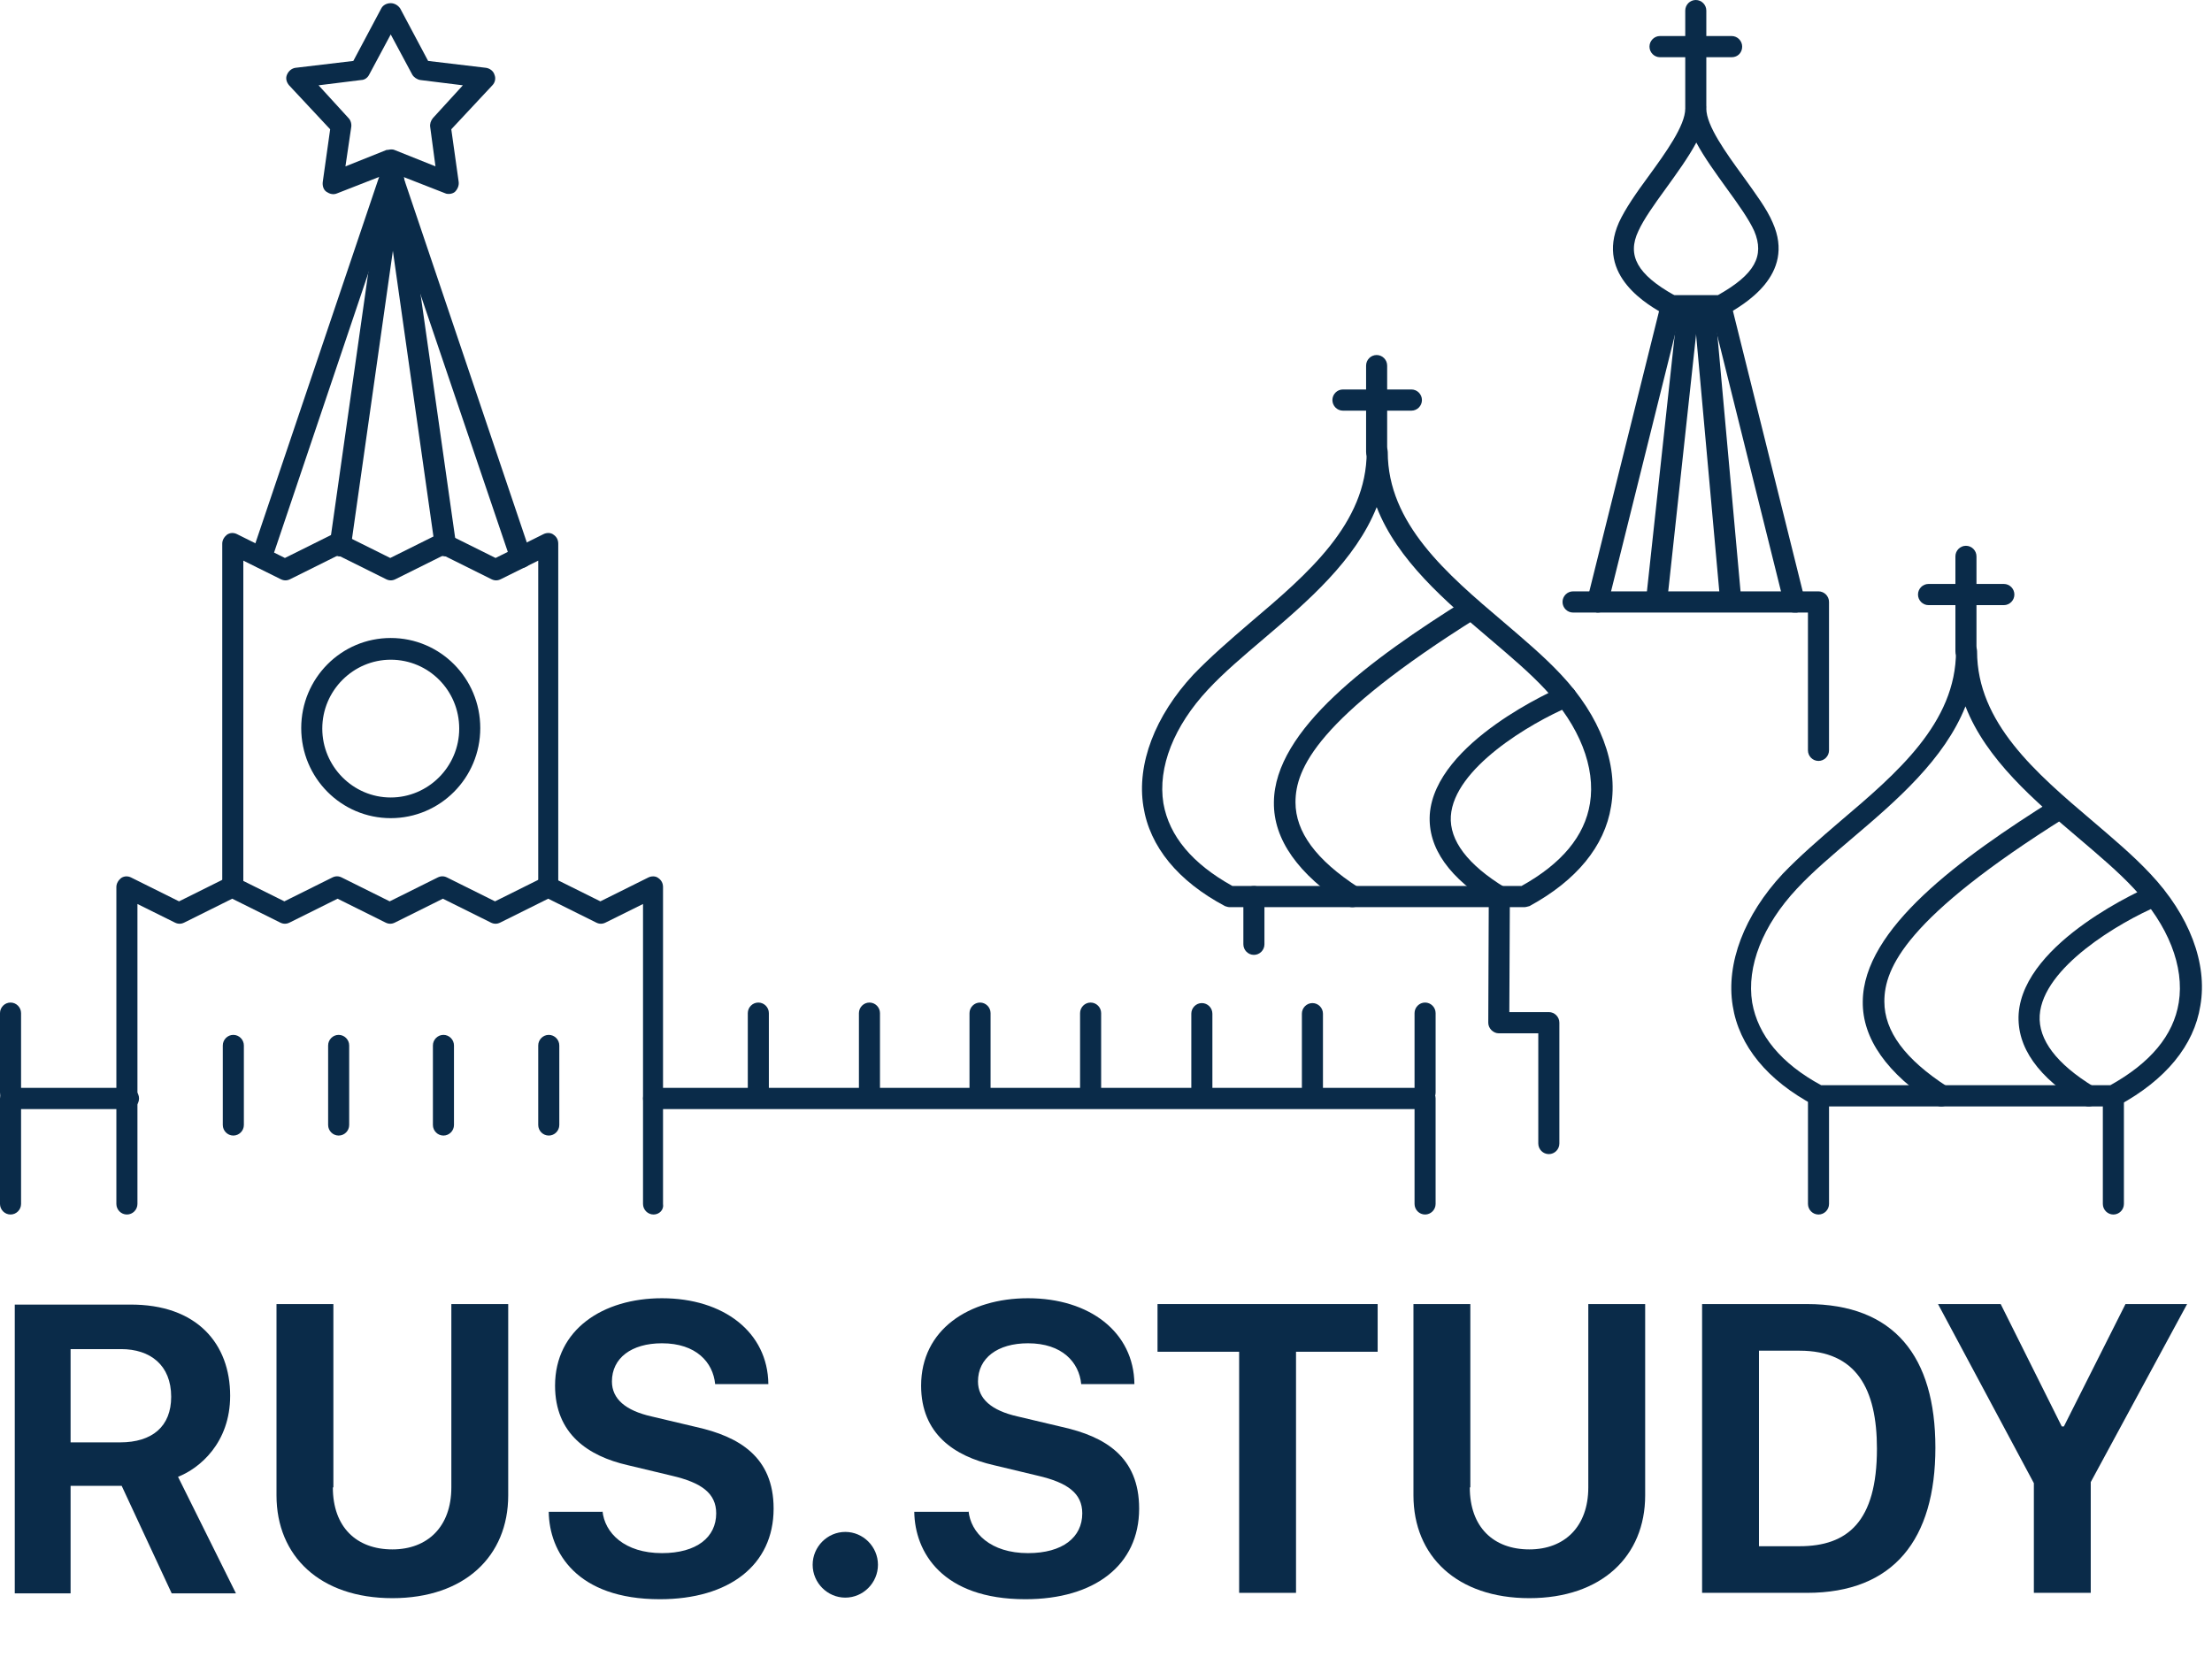 <?xml version="1.0" encoding="UTF-8"?> <svg xmlns="http://www.w3.org/2000/svg" width="158" height="120" viewBox="0 0 158 120" fill="none"><g clip-path="url(#clip0_1201_40)"><path d="M16.44 99.71C16.44 103.078 14.258 104.896 12.716 105.501L16.854 113.829H12.265L8.691 106.145H5.042V113.829H1.055V93.198H9.255C14.108 93.16 16.44 96.037 16.44 99.71ZM8.578 103.041C10.873 103.041 12.227 101.905 12.227 99.785C12.227 97.514 10.722 96.378 8.653 96.378H5.042V103.041H8.578Z" fill="#0A2B49"></path><path d="M23.775 106.258C23.775 109.097 25.468 110.687 28.026 110.687C30.546 110.687 32.239 109.059 32.239 106.258V93.16H36.301V106.826C36.301 111.179 33.179 114.17 28.026 114.17C22.872 114.17 19.75 111.179 19.75 106.826V93.16H23.813V106.258H23.775Z" fill="#0A2B49"></path><path d="M43.032 107.924C43.183 109.514 44.612 110.953 47.283 110.953C49.766 110.953 51.157 109.817 51.157 108.113C51.157 106.675 50.104 105.918 47.998 105.426L44.838 104.669C42.017 104.025 39.647 102.435 39.647 98.99C39.647 94.978 43.07 92.744 47.283 92.744C51.684 92.744 54.844 95.167 54.882 98.877H51.082C50.932 97.325 49.728 95.962 47.283 95.962C45.101 95.962 43.709 97.022 43.709 98.688C43.709 99.937 44.687 100.77 46.531 101.186L49.728 101.943C52.775 102.625 55.258 104.063 55.258 107.773C55.258 111.823 52.06 114.246 47.133 114.246C41.189 114.246 39.233 110.877 39.195 108H43.032V107.924Z" fill="#0A2B49"></path><path d="M60.379 109.438C61.658 109.438 62.711 110.498 62.711 111.785C62.711 113.072 61.658 114.132 60.379 114.132C59.1 114.132 58.047 113.072 58.047 111.785C58.047 110.498 59.1 109.438 60.379 109.438Z" fill="#0A2B49"></path><path d="M69.179 107.924C69.33 109.514 70.759 110.953 73.43 110.953C75.913 110.953 77.305 109.817 77.305 108.113C77.305 106.675 76.251 105.918 74.145 105.426L70.985 104.669C68.164 104.025 65.794 102.435 65.794 98.99C65.794 94.978 69.217 92.744 73.43 92.744C77.831 92.744 80.991 95.167 81.029 98.877H77.229C77.079 97.325 75.875 95.962 73.43 95.962C71.248 95.962 69.856 97.022 69.856 98.688C69.856 99.937 70.834 100.77 72.677 101.186L75.875 101.943C78.922 102.625 81.367 104.063 81.367 107.773C81.367 111.823 78.17 114.246 73.242 114.246C67.299 114.246 65.342 110.877 65.305 108H69.179V107.924Z" fill="#0A2B49"></path><path d="M88.51 113.791V96.567H82.68V93.16H98.404V96.567H92.573V113.791H88.51Z" fill="#0A2B49"></path><path d="M104.986 106.258C104.986 109.097 106.679 110.687 109.237 110.687C111.757 110.687 113.45 109.059 113.45 106.258V93.16H117.512V106.826C117.512 111.179 114.39 114.17 109.237 114.17C104.083 114.17 100.961 111.179 100.961 106.826V93.16H105.024V106.258H104.986Z" fill="#0A2B49"></path><path d="M129.064 93.16C135.308 93.16 138.242 96.908 138.242 103.419C138.242 109.968 135.271 113.791 129.064 113.791H121.578V93.16H129.064ZM125.641 110.46H128.537C131.96 110.46 134.067 108.718 134.067 103.494C134.067 99.217 132.6 96.491 128.537 96.491H125.641V110.46Z" fill="#0A2B49"></path><path d="M145.276 113.791V105.955L138.43 93.16H142.906L147.27 101.904H147.42L151.821 93.16H156.222L149.339 105.879V113.791H145.276Z" fill="#0A2B49"></path><path d="M32.084 13.854C32.009 13.854 31.896 13.854 31.821 13.816L27.946 12.302L24.072 13.816C23.809 13.93 23.545 13.854 23.32 13.703C23.094 13.552 23.019 13.249 23.056 12.984L23.583 9.236L20.649 6.094C20.461 5.867 20.386 5.602 20.498 5.337C20.611 5.072 20.837 4.883 21.1 4.845L25.238 4.353L27.232 0.605C27.345 0.378 27.608 0.227 27.909 0.227C28.172 0.227 28.435 0.378 28.586 0.605L30.58 4.353L34.718 4.845C34.981 4.883 35.244 5.072 35.319 5.337C35.432 5.602 35.357 5.905 35.169 6.094L32.235 9.236L32.761 12.984C32.799 13.249 32.686 13.514 32.498 13.703C32.423 13.779 32.235 13.854 32.084 13.854ZM27.909 10.675C27.984 10.675 28.097 10.675 28.172 10.712L31.106 11.886L30.73 9.085C30.692 8.857 30.768 8.63 30.918 8.441L33.062 6.094L30.015 5.716C29.79 5.678 29.564 5.526 29.451 5.337L27.909 2.46L26.367 5.337C26.254 5.564 26.028 5.716 25.802 5.716L22.755 6.094L24.899 8.441C25.05 8.592 25.125 8.857 25.087 9.085L24.674 11.886L27.608 10.712C27.758 10.712 27.834 10.675 27.909 10.675Z" fill="#0A2B49"></path><path d="M37.199 40.581C36.898 40.581 36.597 40.391 36.484 40.051L27.908 14.764L19.369 40.088C19.218 40.467 18.804 40.694 18.428 40.543C18.052 40.391 17.826 39.975 17.977 39.596L27.231 12.189C27.343 11.886 27.607 11.659 27.945 11.659C28.284 11.659 28.547 11.849 28.66 12.189L37.914 39.596C38.064 39.975 37.839 40.429 37.462 40.543C37.349 40.581 37.274 40.581 37.199 40.581Z" fill="#0A2B49"></path><path d="M39.197 64.126C38.784 64.126 38.445 63.785 38.445 63.369V40.05L35.774 41.375C35.549 41.489 35.323 41.489 35.097 41.375L31.674 39.672L28.251 41.375C28.025 41.489 27.799 41.489 27.574 41.375L24.151 39.672L20.728 41.375C20.502 41.489 20.276 41.489 20.05 41.375L17.38 40.05V63.369C17.38 63.785 17.041 64.126 16.627 64.126C16.214 64.126 15.875 63.785 15.875 63.369V38.839C15.875 38.574 16.026 38.347 16.214 38.196C16.439 38.044 16.703 38.044 16.928 38.158L20.351 39.861L23.775 38.158C24 38.044 24.226 38.044 24.452 38.158L27.875 39.861L31.298 38.158C31.524 38.044 31.749 38.044 31.975 38.158L35.398 39.861L38.821 38.158C39.047 38.044 39.348 38.044 39.536 38.196C39.762 38.347 39.875 38.574 39.875 38.839V63.369C39.95 63.785 39.611 64.126 39.197 64.126Z" fill="#0A2B49"></path><path d="M46.682 86.763C46.268 86.763 45.93 86.423 45.93 86.006V64.58L43.259 65.905C43.033 66.019 42.807 66.019 42.582 65.905L39.158 64.202L35.735 65.905C35.51 66.019 35.284 66.019 35.058 65.905L31.635 64.202L28.212 65.905C27.986 66.019 27.761 66.019 27.535 65.905L24.112 64.202L20.689 65.905C20.463 66.019 20.237 66.019 20.011 65.905L16.588 64.202L13.165 65.905C12.939 66.019 12.714 66.019 12.488 65.905L9.817 64.58V86.006C9.817 86.423 9.479 86.763 9.065 86.763C8.651 86.763 8.312 86.423 8.312 86.006V63.369C8.312 63.104 8.463 62.877 8.651 62.725C8.877 62.574 9.14 62.574 9.366 62.688L12.789 64.391L16.212 62.688C16.438 62.574 16.663 62.574 16.889 62.688L20.312 64.391L23.735 62.688C23.961 62.574 24.187 62.574 24.413 62.688L27.836 64.391L31.259 62.688C31.485 62.574 31.71 62.574 31.936 62.688L35.359 64.391L38.782 62.688C39.008 62.574 39.234 62.574 39.459 62.688L42.883 64.391L46.306 62.688C46.532 62.574 46.832 62.574 47.02 62.725C47.246 62.877 47.359 63.104 47.359 63.369V86.006C47.434 86.423 47.096 86.763 46.682 86.763Z" fill="#0A2B49"></path><path d="M27.91 58.448C24.375 58.448 21.516 55.571 21.516 52.013C21.516 48.454 24.375 45.577 27.91 45.577C31.447 45.577 34.305 48.454 34.305 52.013C34.305 55.571 31.447 58.448 27.91 58.448ZM27.91 47.129C25.24 47.129 23.02 49.325 23.02 52.05C23.02 54.738 25.202 56.971 27.91 56.971C30.581 56.971 32.801 54.776 32.801 52.05C32.801 49.325 30.619 47.129 27.91 47.129Z" fill="#0A2B49"></path><path d="M0.752 86.763C0.339 86.763 0 86.422 0 86.006V78.473C0 78.056 0.339 77.716 0.752 77.716H9.179C9.592 77.716 9.931 78.056 9.931 78.473C9.931 78.889 9.592 79.23 9.179 79.23H1.505V86.006C1.505 86.422 1.166 86.763 0.752 86.763Z" fill="#0A2B49"></path><path d="M0.752 78.814C0.339 78.814 0 78.473 0 78.056V72.378C0 71.962 0.339 71.621 0.752 71.621C1.166 71.621 1.505 71.962 1.505 72.378V78.056C1.505 78.473 1.166 78.814 0.752 78.814Z" fill="#0A2B49"></path><path d="M70.002 78.814C69.588 78.814 69.25 78.473 69.25 78.056V72.378C69.25 71.962 69.588 71.621 70.002 71.621C70.416 71.621 70.755 71.962 70.755 72.378V78.056C70.755 78.473 70.416 78.814 70.002 78.814Z" fill="#0A2B49"></path><path d="M77.901 78.814C77.487 78.814 77.148 78.473 77.148 78.056V72.378C77.148 71.962 77.487 71.621 77.901 71.621C78.314 71.621 78.653 71.962 78.653 72.378V78.056C78.653 78.473 78.352 78.814 77.901 78.814Z" fill="#0A2B49"></path><path d="M101.791 86.763C101.377 86.763 101.039 86.422 101.039 86.006V79.23H46.682C46.268 79.23 45.93 78.889 45.93 78.473C45.93 78.056 46.268 77.716 46.682 77.716H101.791C102.205 77.716 102.543 78.056 102.543 78.473V86.006C102.543 86.422 102.205 86.763 101.791 86.763Z" fill="#0A2B49"></path><path d="M101.791 78.814C101.378 78.814 101.039 78.473 101.039 78.056V72.378C101.039 71.962 101.378 71.621 101.791 71.621C102.205 71.621 102.544 71.962 102.544 72.378V78.056C102.544 78.473 102.205 78.814 101.791 78.814Z" fill="#0A2B49"></path><path d="M62.104 78.814C61.69 78.814 61.352 78.473 61.352 78.056V72.378C61.352 71.962 61.69 71.621 62.104 71.621C62.518 71.621 62.856 71.962 62.856 72.378V78.056C62.856 78.473 62.518 78.814 62.104 78.814Z" fill="#0A2B49"></path><path d="M54.166 78.814C53.753 78.814 53.414 78.473 53.414 78.056V72.378C53.414 71.962 53.753 71.621 54.166 71.621C54.58 71.621 54.919 71.962 54.919 72.378V78.056C54.919 78.473 54.618 78.814 54.166 78.814Z" fill="#0A2B49"></path><path d="M16.666 81.123C16.253 81.123 15.914 80.782 15.914 80.366V74.688C15.914 74.272 16.253 73.931 16.666 73.931C17.08 73.931 17.419 74.272 17.419 74.688V80.366C17.419 80.782 17.08 81.123 16.666 81.123Z" fill="#0A2B49"></path><path d="M24.19 81.123C23.776 81.123 23.438 80.782 23.438 80.366V74.688C23.438 74.272 23.776 73.931 24.19 73.931C24.604 73.931 24.942 74.272 24.942 74.688V80.366C24.942 80.782 24.604 81.123 24.19 81.123Z" fill="#0A2B49"></path><path d="M31.674 81.123C31.261 81.123 30.922 80.782 30.922 80.366V74.688C30.922 74.272 31.261 73.931 31.674 73.931C32.088 73.931 32.427 74.272 32.427 74.688V80.366C32.427 80.782 32.088 81.123 31.674 81.123Z" fill="#0A2B49"></path><path d="M39.198 81.123C38.784 81.123 38.445 80.782 38.445 80.366V74.688C38.445 74.272 38.784 73.931 39.198 73.931C39.611 73.931 39.95 74.272 39.95 74.688V80.366C39.95 80.782 39.611 81.123 39.198 81.123Z" fill="#0A2B49"></path><path d="M93.745 78.852C93.331 78.852 92.992 78.511 92.992 78.095V72.416C92.992 72 93.331 71.659 93.745 71.659C94.158 71.659 94.497 72 94.497 72.416V78.095C94.497 78.511 94.158 78.852 93.745 78.852Z" fill="#0A2B49"></path><path d="M85.846 78.852C85.432 78.852 85.094 78.511 85.094 78.095V72.416C85.094 72 85.432 71.659 85.846 71.659C86.26 71.659 86.599 72 86.599 72.416V78.095C86.599 78.511 86.26 78.852 85.846 78.852Z" fill="#0A2B49"></path><path d="M24.303 39.747C24.265 39.747 24.228 39.747 24.19 39.747C23.776 39.671 23.475 39.293 23.551 38.876L27.312 12.378C27.387 11.961 27.764 11.659 28.178 11.734C28.591 11.81 28.892 12.189 28.817 12.605L25.055 39.103C24.98 39.482 24.679 39.747 24.303 39.747Z" fill="#0A2B49"></path><path d="M31.822 39.747C31.446 39.747 31.145 39.482 31.07 39.103L27.308 12.605C27.233 12.189 27.534 11.81 27.948 11.734C28.362 11.659 28.738 11.961 28.813 12.378L32.575 38.876C32.65 39.293 32.349 39.671 31.935 39.747C31.898 39.747 31.86 39.747 31.822 39.747Z" fill="#0A2B49"></path><path d="M108.868 64.807H87.84C87.727 64.807 87.614 64.77 87.501 64.732C84.153 62.953 82.122 60.492 81.671 57.615C81.182 54.587 82.498 51.142 85.244 48.189C86.448 46.94 87.84 45.728 89.344 44.441C93.407 40.997 97.62 37.401 97.62 32.29C97.62 31.874 97.959 31.533 98.373 31.533C98.786 31.533 99.125 31.874 99.125 32.29C99.125 37.401 103.338 40.997 107.401 44.441C108.905 45.728 110.297 46.902 111.501 48.189C114.285 51.142 115.601 54.587 115.075 57.615C114.623 60.454 112.592 62.915 109.244 64.732C109.094 64.77 108.981 64.807 108.868 64.807ZM88.028 63.293H108.68C111.539 61.703 113.194 59.735 113.57 57.388C113.984 54.814 112.818 51.861 110.372 49.249C109.244 48.038 107.852 46.864 106.385 45.615C103.263 42.965 99.802 40.013 98.335 36.227C96.83 40.013 93.407 42.965 90.285 45.615C88.818 46.864 87.426 48.038 86.298 49.249C83.852 51.861 82.686 54.814 83.1 57.388C83.514 59.735 85.169 61.703 88.028 63.293Z" fill="#0A2B49"></path><path d="M89.565 68.215C89.151 68.215 88.812 67.874 88.812 67.458V64.051C88.812 63.635 89.151 63.294 89.565 63.294C89.979 63.294 90.317 63.635 90.317 64.051V67.458C90.317 67.874 89.979 68.215 89.565 68.215Z" fill="#0A2B49"></path><path d="M110.631 82.448C110.217 82.448 109.878 82.108 109.878 81.691V73.818H107.057C106.869 73.818 106.681 73.742 106.53 73.591C106.38 73.439 106.305 73.25 106.305 73.061L106.342 64.051C106.342 63.635 106.681 63.294 107.095 63.294C107.509 63.294 107.847 63.635 107.847 64.051L107.809 72.303H110.631C111.045 72.303 111.383 72.644 111.383 73.061V81.691C111.383 82.108 111.045 82.448 110.631 82.448Z" fill="#0A2B49"></path><path d="M98.331 33.047C97.917 33.047 97.578 32.706 97.578 32.29V26.119C97.578 25.703 97.917 25.362 98.331 25.362C98.744 25.362 99.083 25.703 99.083 26.119V32.29C99.083 32.706 98.744 33.047 98.331 33.047Z" fill="#0A2B49"></path><path d="M100.814 29.337H95.924C95.51 29.337 95.172 28.997 95.172 28.58C95.172 28.164 95.51 27.823 95.924 27.823H100.814C101.228 27.823 101.567 28.164 101.567 28.58C101.567 28.997 101.228 29.337 100.814 29.337Z" fill="#0A2B49"></path><path d="M128.164 43.761C127.825 43.761 127.524 43.533 127.449 43.193L122.182 22.032C122.07 21.615 122.333 21.199 122.747 21.123C123.161 21.01 123.574 21.275 123.65 21.691L128.916 42.852C129.029 43.268 128.765 43.685 128.352 43.761C128.276 43.761 128.201 43.761 128.164 43.761Z" fill="#0A2B49"></path><path d="M114.134 43.76C114.059 43.76 114.021 43.76 113.946 43.722C113.532 43.608 113.306 43.192 113.382 42.813L118.648 21.652C118.761 21.236 119.175 21.009 119.551 21.085C119.964 21.198 120.19 21.615 120.115 21.993L114.849 43.154C114.773 43.533 114.472 43.76 114.134 43.76Z" fill="#0A2B49"></path><path d="M129.893 86.764C129.479 86.764 129.141 86.423 129.141 86.007V78.284C129.141 77.868 129.479 77.527 129.893 77.527C130.307 77.527 130.645 77.868 130.645 78.284V86.007C130.645 86.423 130.307 86.764 129.893 86.764Z" fill="#0A2B49"></path><path d="M150.955 86.764C150.542 86.764 150.203 86.423 150.203 86.007V78.284C150.203 77.868 150.542 77.527 150.955 77.527C151.369 77.527 151.708 77.868 151.708 78.284V86.007C151.708 86.423 151.369 86.764 150.955 86.764Z" fill="#0A2B49"></path><path d="M129.891 54.36C129.477 54.36 129.139 54.019 129.139 53.602V43.76H112.362C111.948 43.76 111.609 43.419 111.609 43.003C111.609 42.587 111.948 42.246 112.362 42.246H129.891C130.305 42.246 130.644 42.587 130.644 43.003V53.602C130.644 54.019 130.305 54.36 129.891 54.36Z" fill="#0A2B49"></path><path d="M122.895 22.599H119.397C119.284 22.599 119.133 22.561 119.021 22.523C117.779 21.842 113.942 19.722 115.635 15.899C116.086 14.915 116.877 13.779 117.742 12.605C118.983 10.902 120.375 8.971 120.375 7.76C120.375 7.344 120.713 7.003 121.127 7.003C121.541 7.003 121.88 7.344 121.88 7.76C121.88 8.971 123.271 10.902 124.513 12.605C125.378 13.817 126.206 14.915 126.619 15.899C128.312 19.684 124.475 21.804 123.234 22.523C123.159 22.561 123.008 22.599 122.895 22.599ZM119.585 21.085H122.707C125.34 19.609 126.055 18.284 125.303 16.505C124.927 15.672 124.174 14.612 123.347 13.476C122.557 12.378 121.729 11.243 121.165 10.183C120.601 11.243 119.773 12.378 118.983 13.476C118.155 14.612 117.403 15.672 117.027 16.505C116.199 18.246 116.952 19.609 119.585 21.085Z" fill="#0A2B49"></path><path d="M121.127 8.328C120.714 8.328 120.375 7.987 120.375 7.571V0.757C120.375 0.341 120.714 0 121.127 0C121.541 0 121.88 0.341 121.88 0.757V7.571C121.88 7.987 121.541 8.328 121.127 8.328Z" fill="#0A2B49"></path><path d="M123.689 4.088H118.573C118.159 4.088 117.82 3.748 117.82 3.331C117.82 2.915 118.159 2.574 118.573 2.574H123.689C124.102 2.574 124.441 2.915 124.441 3.331C124.441 3.748 124.14 4.088 123.689 4.088Z" fill="#0A2B49"></path><path d="M150.961 79.041H129.934C129.821 79.041 129.708 79.003 129.595 78.965C126.247 77.186 124.216 74.725 123.764 71.848C123.275 68.82 124.592 65.375 127.338 62.423C128.542 61.173 129.934 59.962 131.438 58.675C135.501 55.23 139.714 51.634 139.714 46.523C139.714 46.107 140.053 45.766 140.466 45.766C140.88 45.766 141.219 46.107 141.219 46.523C141.219 51.634 145.432 55.23 149.494 58.675C150.999 59.962 152.391 61.136 153.595 62.423C156.378 65.375 157.695 68.82 157.168 71.848C156.717 74.688 154.686 77.148 151.338 78.965C151.187 79.003 151.074 79.041 150.961 79.041ZM130.084 77.527H150.736C153.595 75.937 155.25 73.968 155.626 71.621C156.04 69.047 154.874 66.095 152.428 63.483C151.3 62.271 149.908 61.098 148.441 59.848C145.319 57.199 141.858 54.246 140.391 50.46C138.886 54.246 135.463 57.199 132.341 59.848C130.874 61.098 129.482 62.271 128.354 63.483C125.909 66.095 124.742 69.047 125.156 71.621C125.57 73.968 127.225 75.975 130.084 77.527Z" fill="#0A2B49"></path><path d="M140.424 47.28C140.011 47.28 139.672 46.94 139.672 46.523V39.747C139.672 39.331 140.011 38.99 140.424 38.99C140.838 38.99 141.177 39.331 141.177 39.747V46.523C141.177 46.94 140.838 47.28 140.424 47.28Z" fill="#0A2B49"></path><path d="M143.132 43.23H137.752C137.339 43.23 137 42.889 137 42.473C137 42.056 137.339 41.716 137.752 41.716H143.132C143.545 41.716 143.884 42.056 143.884 42.473C143.884 42.889 143.545 43.23 143.132 43.23Z" fill="#0A2B49"></path><path d="M149.193 79.04C149.042 79.04 148.929 79.003 148.817 78.927C145.581 76.996 144.039 74.801 144.19 72.416C144.566 67.23 153.255 63.444 153.631 63.293C154.008 63.141 154.459 63.293 154.61 63.709C154.76 64.088 154.61 64.542 154.196 64.693C151.337 65.905 145.92 69.122 145.694 72.529C145.581 74.271 146.898 76.012 149.569 77.64C149.907 77.867 150.058 78.321 149.832 78.662C149.682 78.927 149.456 79.04 149.193 79.04Z" fill="#0A2B49"></path><path d="M138.66 79.041C138.51 79.041 138.397 79.003 138.246 78.927C134.786 76.694 133.018 74.195 133.055 71.546C133.093 66.359 139.977 61.325 146.748 57.085C147.086 56.858 147.575 56.971 147.801 57.312C148.027 57.653 147.914 58.145 147.575 58.372C136.102 65.564 134.597 69.161 134.597 71.546C134.597 73.665 136.065 75.672 139.112 77.64C139.45 77.867 139.563 78.322 139.337 78.7C139.149 78.927 138.924 79.041 138.66 79.041Z" fill="#0A2B49"></path><path d="M107.13 64.808C106.98 64.808 106.867 64.77 106.754 64.694C103.519 62.764 101.977 60.568 102.127 58.183C102.503 52.997 111.193 49.212 111.569 49.06C111.945 48.909 112.397 49.06 112.547 49.477C112.698 49.855 112.547 50.309 112.133 50.461C109.274 51.672 103.858 54.89 103.632 58.297C103.519 60.038 104.835 61.779 107.506 63.407C107.845 63.634 107.995 64.088 107.77 64.429C107.619 64.656 107.356 64.808 107.13 64.808Z" fill="#0A2B49"></path><path d="M96.598 64.808C96.447 64.808 96.334 64.77 96.184 64.694C92.723 62.461 90.955 59.962 90.993 57.312C91.03 52.126 97.914 47.092 104.685 42.852C105.024 42.625 105.513 42.738 105.738 43.079C105.964 43.42 105.851 43.912 105.513 44.139C94.04 51.331 92.535 54.928 92.535 57.312C92.535 59.432 94.002 61.439 97.049 63.407C97.388 63.634 97.501 64.088 97.275 64.467C97.087 64.694 96.861 64.808 96.598 64.808Z" fill="#0A2B49"></path><path d="M118.341 43.533C118.304 43.533 118.304 43.533 118.266 43.533C117.852 43.495 117.551 43.116 117.589 42.7L119.846 21.88C119.884 21.463 120.26 21.161 120.674 21.198C121.087 21.236 121.388 21.615 121.351 22.031L119.094 42.852C119.056 43.23 118.718 43.533 118.341 43.533Z" fill="#0A2B49"></path><path d="M123.613 43.533C123.237 43.533 122.898 43.23 122.861 42.852L120.98 22.031C120.942 21.615 121.243 21.236 121.657 21.198C122.071 21.161 122.447 21.463 122.485 21.88L124.365 42.7C124.403 43.116 124.102 43.495 123.688 43.533C123.651 43.533 123.651 43.533 123.613 43.533Z" fill="#0A2B49"></path></g><defs><clipPath id="clip0_1201_40"><rect width="157.314" height="120" fill="white"></rect></clipPath></defs></svg> 